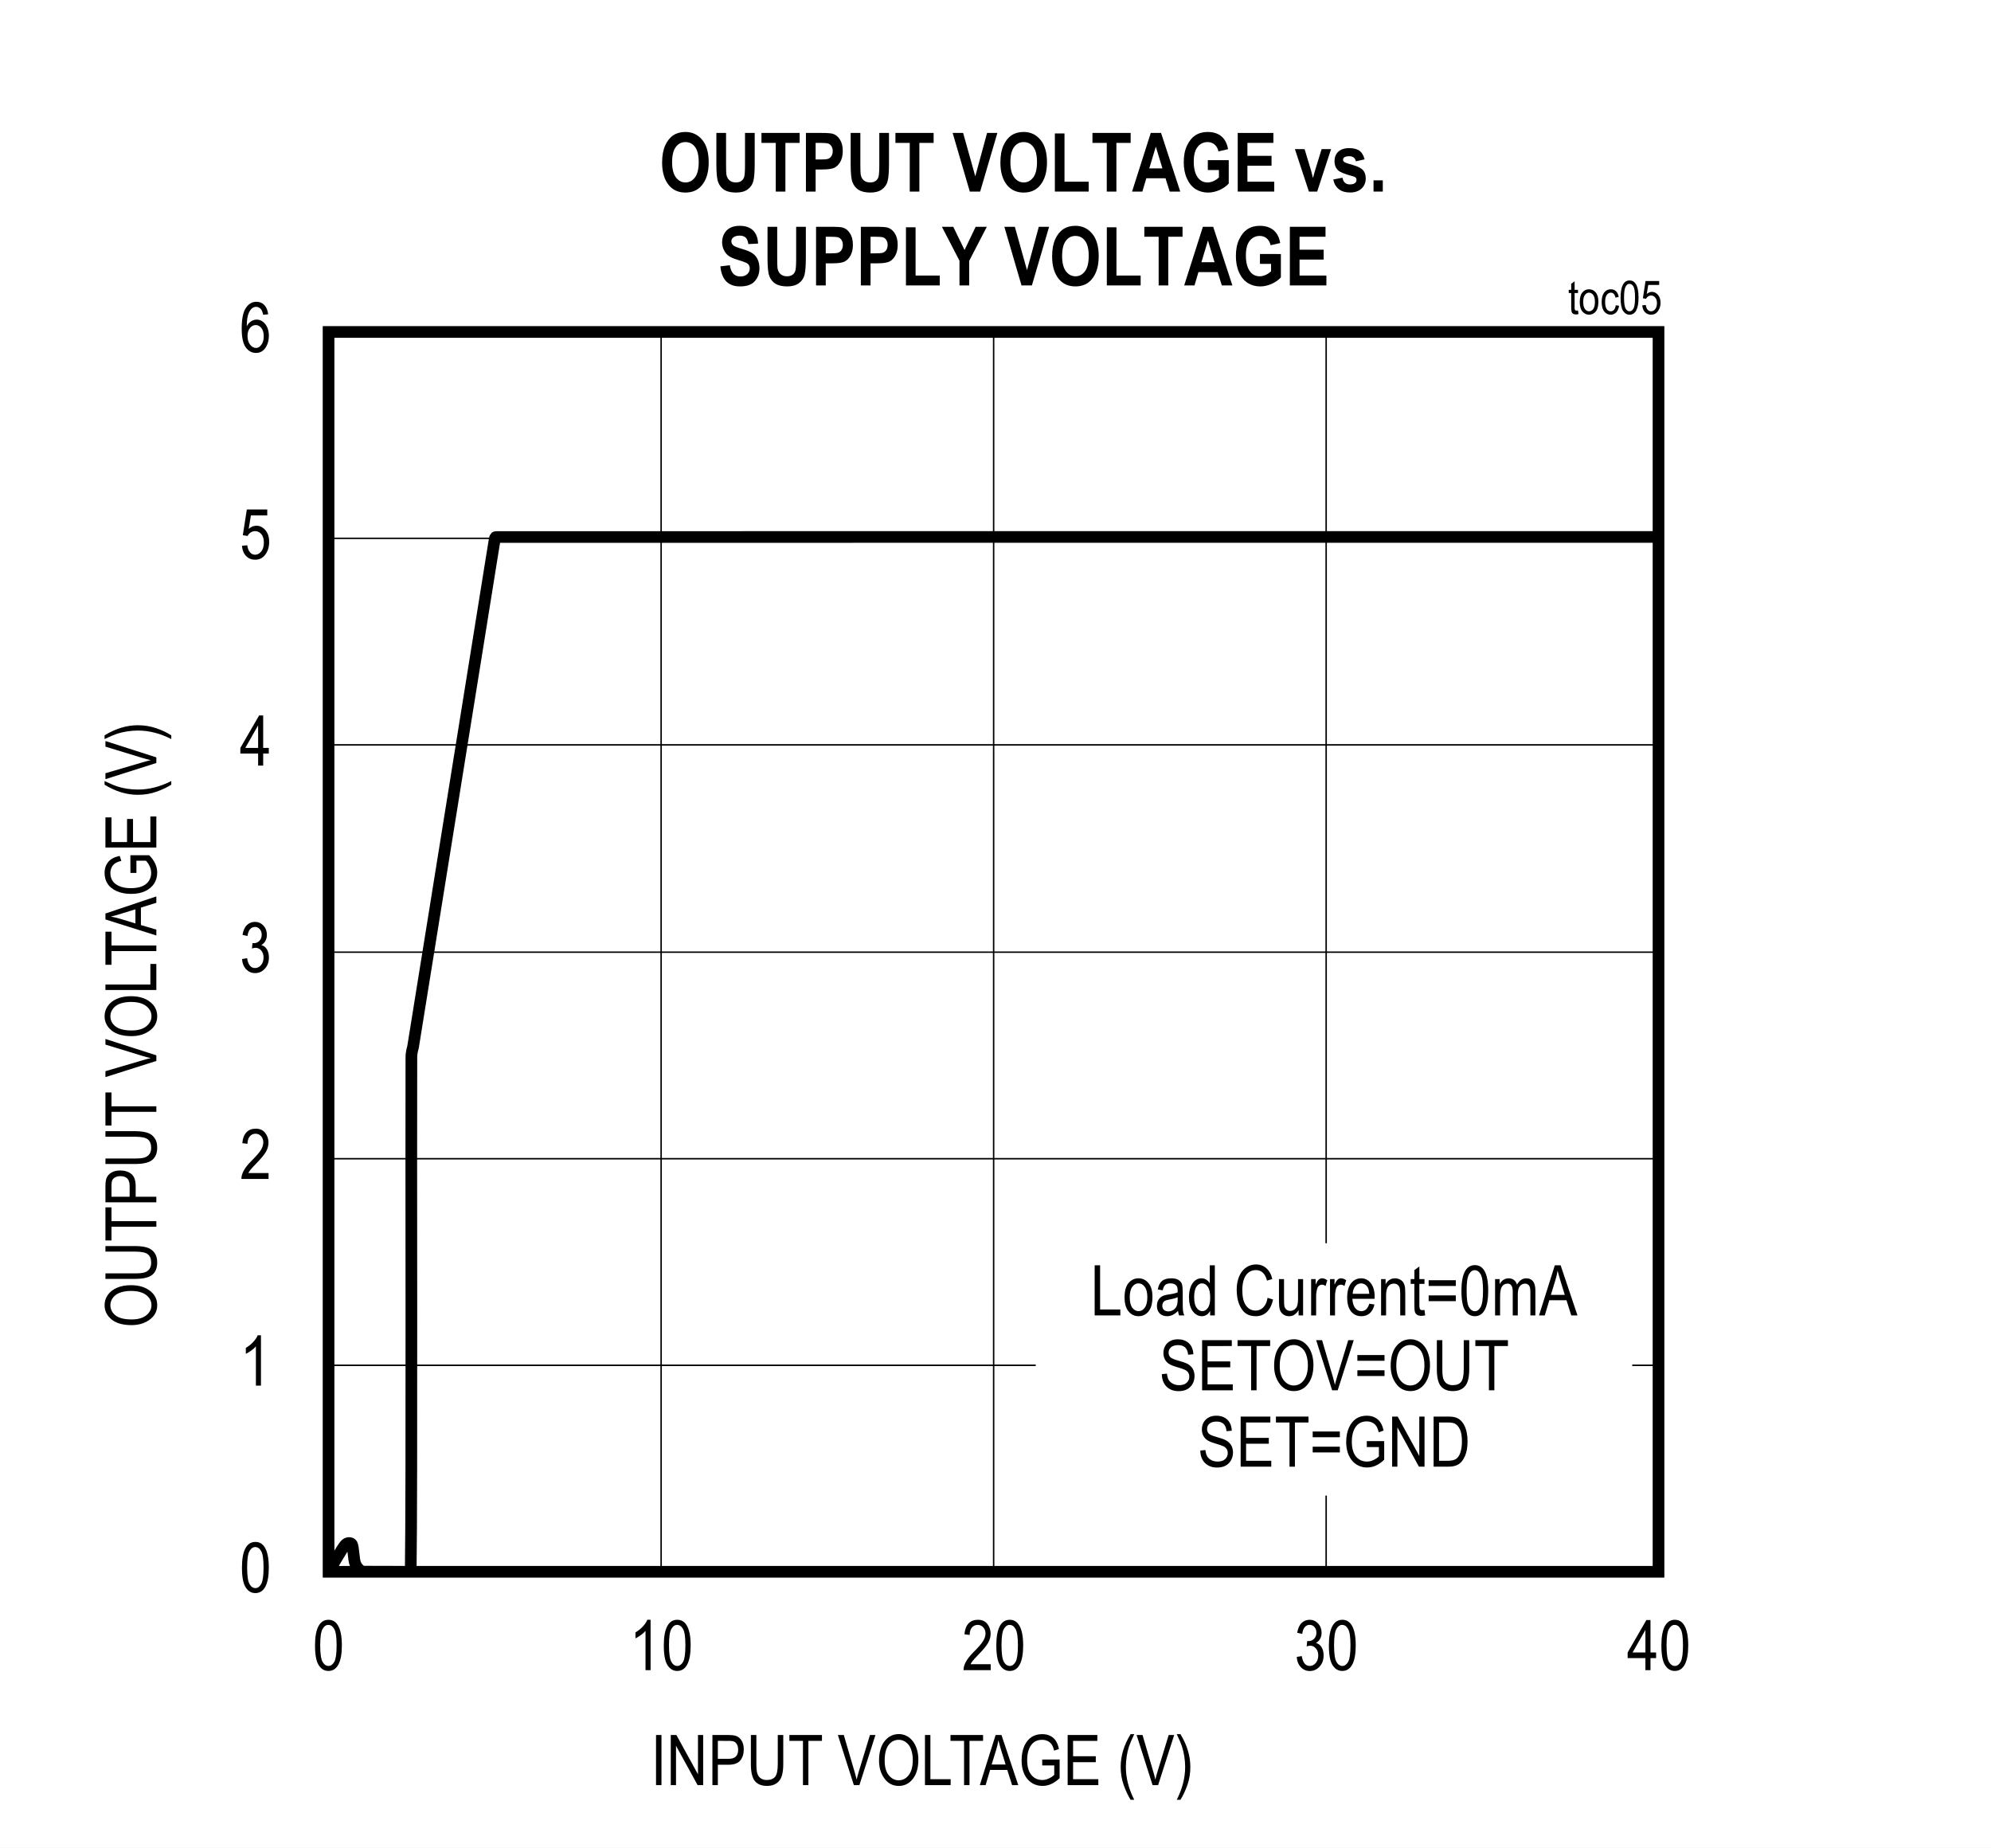 <?xml version="1.0" encoding="UTF-8"?>
<svg height="467.852pt" id="svg653" inkscape:version="0.92.3 (2405546, 2018-03-11)" sodipodi:docname="chart5.svg" version="1.2" viewBox="0 0 504.16 467.852" width="504.16pt" xmlns="http://www.w3.org/2000/svg" xmlns:cc="http://creativecommons.org/ns#" xmlns:dc="http://purl.org/dc/elements/1.1/" xmlns:inkscape="http://www.inkscape.org/namespaces/inkscape" xmlns:rdf="http://www.w3.org/1999/02/22-rdf-syntax-ns#" xmlns:sodipodi="http://sodipodi.sourceforge.net/DTD/sodipodi-0.dtd" xmlns:svg="http://www.w3.org/2000/svg" xmlns:xlink="http://www.w3.org/1999/xlink">
  <rect x="0" y="0" width="504.16" height="467.852" fill="#808080" stroke="none"/>
  <sodipodi:namedview bordercolor="#666666" borderopacity="1" gridtolerance="10" guidetolerance="10" id="namedview655" inkscape:current-layer="svg653" inkscape:cx="336.11979" inkscape:cy="312" inkscape:pageopacity="0" inkscape:pageshadow="2" inkscape:window-height="480" inkscape:window-maximized="0" inkscape:window-width="640" inkscape:window-x="0" inkscape:window-y="0" inkscape:zoom="0.26893939" objecttolerance="10" pagecolor="#ffffff" showgrid="false"/>
  <defs id="defs256">
    <g id="g248">
      <symbol id="glyph0-0" overflow="visible" style="overflow:visible">
        <path d="M 3.75,-11.078 H 0.375 V 0 H 3.75 Z M 3.344,-10.719 V -0.453 H 0.781 V -10.719 Z m 0,0" id="path2" inkscape:connector-curvature="0" style="stroke:none"/>
      </symbol>
      <symbol id="glyph0-1" overflow="visible" style="overflow:visible">
        <path d="m 0.578,-6.266 c 0,2.391 0.312,4.062 0.953,5.031 0.625,0.969 1.438,1.438 2.438,1.438 2.25,0 3.406,-2.234 3.406,-6.469 0,-2.359 -0.359,-4.078 -1.047,-5.141 -0.562,-0.906 -1.344,-1.344 -2.344,-1.344 -2.25,0 -3.406,2.234 -3.406,6.484 z m 1.312,0 c 0,-2.031 0.188,-3.422 0.578,-4.125 0.391,-0.703 0.875,-1.062 1.453,-1.062 0.641,0 1.141,0.344 1.531,1.047 0.406,0.703 0.594,2.078 0.594,4.141 0,2.047 -0.188,3.422 -0.578,4.141 C 5.078,-1.422 4.578,-1.062 4,-1.062 3.391,-1.062 2.875,-1.406 2.484,-2.109 2.094,-2.812 1.891,-4.203 1.891,-6.266 Z m 0,0" id="path5" inkscape:connector-curvature="0" style="stroke:none"/>
      </symbol>
      <symbol id="glyph0-2" overflow="visible" style="overflow:visible">
        <path d="m 4.562,-12.75 c -0.219,0.562 -0.594,1.125 -1.141,1.703 -0.531,0.594 -1.156,1.078 -1.859,1.484 v 1.516 c 0.406,-0.188 0.875,-0.469 1.359,-0.828 0.5,-0.359 0.891,-0.703 1.188,-1.062 V 0 h 1.281 v -12.75 z m 0,0" id="path8" inkscape:connector-curvature="0" style="stroke:none"/>
      </symbol>
      <symbol id="glyph0-3" overflow="visible" style="overflow:visible">
        <path d="m 0.594,-3.344 c 0.078,1.078 0.438,1.953 1.047,2.594 0.625,0.656 1.375,0.969 2.266,0.969 0.953,0 1.781,-0.359 2.469,-1.109 C 7.062,-1.625 7.406,-2.578 7.406,-3.75 7.406,-4.844 7.047,-5.781 6.5,-6.297 6.219,-6.578 5.875,-6.766 5.469,-6.875 c 0.891,-0.516 1.422,-1.422 1.422,-2.578 0,-0.953 -0.297,-1.734 -0.875,-2.359 -0.594,-0.625 -1.312,-0.938 -2.156,-0.938 -0.797,0 -1.484,0.281 -2.047,0.828 -0.562,0.562 -0.922,1.391 -1.094,2.469 l 1.266,0.281 c 0.188,-1.547 0.922,-2.297 1.891,-2.297 0.484,0 0.875,0.188 1.203,0.547 0.328,0.359 0.5,0.828 0.5,1.438 0,0.641 -0.203,1.156 -0.594,1.547 -0.391,0.391 -0.891,0.625 -1.531,0.578 L 3.25,-7.375 3.109,-6.016 C 3.469,-6.125 3.766,-6.188 4.016,-6.188 c 0.562,0 1.047,0.234 1.438,0.688 0.391,0.438 0.594,1.047 0.594,1.781 0,0.781 -0.219,1.422 -0.641,1.922 C 4.984,-1.312 4.469,-1.062 3.891,-1.062 c -1.078,0 -1.75,-0.828 -2.016,-2.5 z m 0,0" id="path11" inkscape:connector-curvature="0" style="stroke:none"/>
      </symbol>
      <symbol id="glyph0-4" overflow="visible" style="overflow:visible">
        <path d="M 5.953,-3.047 H 7.375 V -4.469 H 5.953 v -8.219 h -1.031 l -4.75,8.219 v 1.422 h 4.5 V 0 h 1.281 z M 4.672,-10.188 v 5.719 h -3.25 z m 0,0" id="path14" inkscape:connector-curvature="0" style="stroke:none"/>
      </symbol>
      <symbol id="glyph0-5" overflow="visible" style="overflow:visible">
        <path d="m 7.219,-9.578 c -0.125,-1.031 -0.453,-1.812 -0.984,-2.359 C 5.703,-12.484 5.047,-12.75 4.25,-12.75 c -1.094,0 -1.984,0.516 -2.688,1.578 -0.703,1.031 -1.047,2.781 -1.047,5.234 0,2.203 0.344,3.797 1.031,4.734 0.672,0.938 1.547,1.406 2.594,1.406 1.172,0 2.172,-0.625 2.781,-2 0.312,-0.703 0.469,-1.469 0.469,-2.312 0,-1.266 -0.312,-2.25 -0.922,-3 -0.609,-0.75 -1.328,-1.125 -2.156,-1.125 -1,0 -1.938,0.578 -2.516,1.688 0,-1.562 0.188,-2.734 0.578,-3.531 C 2.828,-11 3.422,-11.469 4.172,-11.469 c 0.484,0 0.891,0.203 1.234,0.609 0.234,0.281 0.406,0.75 0.531,1.391 z m -5.234,5.469 c 0,-0.844 0.219,-1.516 0.625,-2 0.406,-0.5 0.891,-0.75 1.453,-0.75 0.562,0 1.047,0.25 1.438,0.75 0.391,0.484 0.594,1.188 0.594,2.094 0,0.922 -0.203,1.641 -0.609,2.156 -0.391,0.531 -0.828,0.797 -1.344,0.797 -0.562,0 -1.062,-0.281 -1.5,-0.828 -0.438,-0.562 -0.656,-1.297 -0.656,-2.219 z m 0,0" id="path17" inkscape:connector-curvature="0" style="stroke:none"/>
      </symbol>
      <symbol id="glyph0-6" overflow="visible" style="overflow:visible">
        <path d="M 2.203,-1.5 C 2.344,-1.781 2.531,-2.062 2.75,-2.344 2.969,-2.625 3.469,-3.156 4.219,-3.938 c 1.203,-1.234 2.016,-2.234 2.438,-2.969 0.422,-0.734 0.641,-1.516 0.641,-2.328 0,-0.906 -0.281,-1.719 -0.812,-2.438 C 5.938,-12.391 5.141,-12.75 4.062,-12.75 c -1.938,0 -3.203,1.234 -3.391,3.672 l 1.312,0.172 c 0,-0.828 0.203,-1.453 0.578,-1.891 0.375,-0.438 0.859,-0.656 1.469,-0.656 0.547,0 1.016,0.203 1.391,0.609 C 5.797,-10.438 6,-9.922 6,-9.266 6,-8.703 5.812,-8.094 5.438,-7.453 5.062,-6.797 4.281,-5.875 3.094,-4.688 2.062,-3.672 1.375,-2.781 0.984,-2.031 0.594,-1.281 0.422,-0.609 0.438,0 h 6.875 v -1.5 z m 0,0" id="path20" inkscape:connector-curvature="0" style="stroke:none"/>
      </symbol>
      <symbol id="glyph0-7" overflow="visible" style="overflow:visible">
        <path d="m 2.766,-12.688 h -1.375 V 0 h 1.375 z m 0,0" id="path23" inkscape:connector-curvature="0" style="stroke:none"/>
      </symbol>
      <symbol id="glyph0-8" overflow="visible" style="overflow:visible">
        <path d="M 2.406,-9.969 7.875,0 h 1.406 v -12.688 h -1.312 v 9.953 L 2.5,-12.688 H 1.078 V 0 H 2.406 Z m 0,0" id="path26" inkscape:connector-curvature="0" style="stroke:none"/>
      </symbol>
      <symbol id="glyph0-9" overflow="visible" style="overflow:visible">
        <path d="m 2.5,-5.156 h 2.672 c 1.422,0 2.438,-0.375 3.016,-1.094 0.578,-0.719 0.875,-1.641 0.875,-2.797 0,-0.859 -0.172,-1.594 -0.531,-2.188 -0.359,-0.594 -0.844,-1 -1.438,-1.219 -0.438,-0.156 -1.125,-0.234 -2.047,-0.234 H 1.125 V 0 H 2.5 Z m 2.672,-6.047 c 0.719,0 1.203,0.078 1.484,0.203 0.266,0.125 0.5,0.391 0.703,0.734 0.188,0.359 0.281,0.797 0.281,1.297 0,1.547 -0.75,2.312 -2.438,2.312 H 2.5 v -4.547 z m 0,0" id="path29" inkscape:connector-curvature="0" style="stroke:none"/>
      </symbol>
      <symbol id="glyph0-10" overflow="visible" style="overflow:visible">
        <path d="m 7.922,-5.375 c 0,1.609 -0.219,2.688 -0.672,3.25 -0.438,0.547 -1.141,0.828 -2.125,0.828 -1.172,0 -2,-0.547 -2.359,-1.578 C 2.578,-3.391 2.5,-4.219 2.5,-5.375 v -7.312 H 1.109 v 7.328 c 0,2.078 0.344,3.531 1.031,4.344 0.688,0.828 1.719,1.219 3.094,1.219 1.938,0 3.234,-0.969 3.703,-2.531 0.25,-0.797 0.375,-1.797 0.375,-3.031 V -12.688 H 7.922 Z m 0,0" id="path32" inkscape:connector-curvature="0" style="stroke:none"/>
      </symbol>
      <symbol id="glyph0-11" overflow="visible" style="overflow:visible">
        <path d="m 5.172,-11.203 h 3.438 V -12.688 h -8.25 v 1.484 h 3.438 V 0 h 1.375 z m 0,0" id="path35" inkscape:connector-curvature="0" style="stroke:none"/>
      </symbol>
      <symbol id="glyph0-12" overflow="visible" style="overflow:visible">
        <path d="" id="path38" inkscape:connector-curvature="0" style="stroke:none"/>
      </symbol>
      <symbol id="glyph0-13" overflow="visible" style="overflow:visible">
        <path d="M 9.578,-12.688 H 8.188 L 5.375,-3.469 c -0.219,0.688 -0.391,1.375 -0.562,2.078 C 4.656,-2.062 4.484,-2.75 4.266,-3.469 L 1.562,-12.688 h -1.5 L 4.109,0 h 1.406 z m 0,0" id="path41" inkscape:connector-curvature="0" style="stroke:none"/>
      </symbol>
      <symbol id="glyph0-14" overflow="visible" style="overflow:visible">
        <path d="m 0.734,-6.188 c 0,1.719 0.422,3.188 1.281,4.391 0.922,1.344 2.172,2 3.703,2 1.516,0 2.75,-0.641 3.688,-1.938 0.859,-1.188 1.266,-2.719 1.281,-4.609 0.031,-4.094 -2.234,-6.609 -4.969,-6.578 -1.422,0.016 -2.594,0.578 -3.547,1.75 -0.953,1.156 -1.438,2.828 -1.438,4.984 z m 1.422,0.031 c 0,-1.812 0.344,-3.156 1,-4.016 0.688,-0.875 1.531,-1.297 2.578,-1.297 0.641,0 1.234,0.188 1.781,0.594 0.547,0.391 0.969,0.922 1.234,1.578 0.344,0.859 0.531,1.828 0.531,2.922 0,1.688 -0.359,2.969 -1.031,3.844 -0.688,0.875 -1.531,1.312 -2.547,1.312 C 4.719,-1.219 3.875,-1.656 3.188,-2.516 2.5,-3.375 2.156,-4.594 2.156,-6.156 Z m 0,0" id="path44" inkscape:connector-curvature="0" style="stroke:none"/>
      </symbol>
      <symbol id="glyph0-15" overflow="visible" style="overflow:visible">
        <path d="m 7.547,-1.5 h -5.125 v -11.188 h -1.375 V 0 h 6.5 z m 0,0" id="path47" inkscape:connector-curvature="0" style="stroke:none"/>
      </symbol>
      <symbol id="glyph0-16" overflow="visible" style="overflow:visible">
        <path d="M 2.594,-3.844 H 6.938 L 8.156,0 h 1.562 l -4.25,-12.688 H 3.984 l -4,12.688 h 1.469 z M 4.125,-8.938 c 0.25,-0.797 0.438,-1.609 0.562,-2.422 0.156,0.672 0.406,1.547 0.734,2.625 l 1.094,3.516 h -3.531 z m 0,0" id="path50" inkscape:connector-curvature="0" style="stroke:none"/>
      </symbol>
      <symbol id="glyph0-17" overflow="visible" style="overflow:visible">
        <path d="M 9.078,-2.609 C 8.75,-2.266 8.297,-1.953 7.719,-1.688 7.156,-1.422 6.609,-1.297 6.062,-1.297 4.922,-1.297 4,-1.719 3.297,-2.562 2.578,-3.406 2.219,-4.688 2.219,-6.375 c 0,-2.234 0.734,-3.812 1.812,-4.547 0.547,-0.375 1.203,-0.547 1.969,-0.547 1.031,0 1.891,0.422 2.406,1.141 0.25,0.359 0.469,0.875 0.625,1.594 l 1.234,-0.406 c -0.375,-1.812 -1.094,-2.781 -2.234,-3.344 -0.578,-0.281 -1.25,-0.422 -2,-0.422 -2.078,0 -3.594,0.953 -4.531,3 -0.453,1.031 -0.688,2.234 -0.688,3.625 -0.031,4.094 2.281,6.5 5.297,6.484 1.531,0 2.969,-0.656 4.328,-1.969 v -4.719 L 6.031,-6.469 v 1.484 h 3.047 z m 0,0" id="path53" inkscape:connector-curvature="0" style="stroke:none"/>
      </symbol>
      <symbol id="glyph0-18" overflow="visible" style="overflow:visible">
        <path d="M 8.922,-1.5 H 2.531 v -4.312 h 5.75 v -1.5 h -5.75 v -3.891 H 8.672 V -12.688 H 1.156 V 0 h 7.766 z m 0,0" id="path56" inkscape:connector-curvature="0" style="stroke:none"/>
      </symbol>
      <symbol id="glyph0-19" overflow="visible" style="overflow:visible">
        <path d="M 4.312,3.719 C 2.891,0.938 2.188,-1.812 2.188,-4.594 c 0,-1.812 0.297,-3.672 0.781,-5.156 0.25,-0.75 0.688,-1.797 1.344,-3.156 H 3.391 C 1.719,-10.188 0.875,-7.406 0.875,-4.609 c 0,1.656 0.266,3.219 0.781,4.656 C 2.188,1.5 2.766,2.734 3.391,3.719 Z m 0,0" id="path59" inkscape:connector-curvature="0" style="stroke:none"/>
      </symbol>
      <symbol id="glyph0-20" overflow="visible" style="overflow:visible">
        <path d="m 1.453,3.719 c 0.672,-1.047 1.25,-2.297 1.766,-3.734 0.5,-1.453 0.75,-2.984 0.75,-4.594 0,-2.797 -0.844,-5.578 -2.516,-8.297 H 0.531 C 1.172,-11.547 1.625,-10.5 1.859,-9.75 c 0.25,0.75 0.438,1.562 0.578,2.453 0.141,0.891 0.219,1.797 0.219,2.703 0,2.781 -0.719,5.531 -2.125,8.312 z m 0,0" id="path62" inkscape:connector-curvature="0" style="stroke:none"/>
      </symbol>
      <symbol id="glyph0-21" overflow="visible" style="overflow:visible">
        <path d="m 0.656,-4.078 c 0.031,1.328 0.422,2.375 1.188,3.141 0.766,0.766 1.797,1.156 3.078,1.156 1.656,0 2.828,-0.641 3.516,-1.828 0.328,-0.594 0.5,-1.25 0.5,-1.984 0,-1.469 -0.641,-2.516 -1.922,-3.172 C 6.609,-6.969 5.891,-7.219 4.859,-7.5 3.812,-7.781 3.141,-8.078 2.828,-8.359 2.531,-8.641 2.375,-9.047 2.375,-9.547 c 0,-1.109 0.844,-1.891 2.406,-1.891 1.531,0 2.391,0.781 2.531,2.438 l 1.328,-0.125 c -0.078,-2.328 -1.562,-3.781 -3.906,-3.781 -1.125,0 -2.016,0.328 -2.688,0.969 -0.656,0.656 -0.984,1.5 -0.984,2.531 0,1.141 0.484,2.062 1.312,2.656 0.406,0.297 1.109,0.578 2.094,0.875 1.094,0.312 1.812,0.562 2.141,0.75 0.344,0.188 0.594,0.406 0.75,0.688 0.172,0.281 0.25,0.609 0.25,0.984 0,0.641 -0.219,1.156 -0.688,1.562 -0.438,0.406 -1.078,0.594 -1.906,0.594 -1.141,0 -2.094,-0.516 -2.594,-1.281 C 2.188,-2.969 2.031,-3.516 1.953,-4.219 Z m 0,0" id="path65" inkscape:connector-curvature="0" style="stroke:none"/>
      </symbol>
      <symbol id="glyph0-22" overflow="visible" style="overflow:visible">
        <path d="m 0.797,-8.922 v 1.453 h 6.875 v -1.453 z m 0,3.859 v 1.453 h 6.875 V -5.062 Z m 0,0" id="path68" inkscape:connector-curvature="0" style="stroke:none"/>
      </symbol>
      <symbol id="glyph1-0" overflow="visible" style="overflow:visible">
        <path d="M 3.75,-11.078 H 0.375 V 0 H 3.75 Z m -0.406,0.375 v 10.25 h -2.562 v -10.25 z m 0,0" id="path71" inkscape:connector-curvature="0" style="stroke:none"/>
      </symbol>
      <symbol id="glyph1-1" overflow="visible" style="overflow:visible">
        <path d="M 2.203,-1.5 C 2.344,-1.781 2.531,-2.062 2.75,-2.344 2.969,-2.625 3.453,-3.156 4.219,-3.938 c 1.203,-1.234 2.016,-2.219 2.438,-2.953 0.422,-0.75 0.641,-1.531 0.641,-2.328 0,-0.906 -0.281,-1.719 -0.828,-2.438 C 5.922,-12.375 5.125,-12.734 4.062,-12.734 2.125,-12.734 0.859,-11.5 0.672,-9.062 l 1.312,0.156 c 0,-0.812 0.203,-1.438 0.578,-1.875 0.375,-0.453 0.859,-0.672 1.453,-0.672 0.562,0 1.031,0.219 1.406,0.625 0.375,0.406 0.562,0.922 0.562,1.578 0,0.562 -0.172,1.156 -0.547,1.812 -0.375,0.641 -1.156,1.562 -2.344,2.75 C 2.062,-3.672 1.359,-2.781 0.984,-2.031 0.594,-1.281 0.422,-0.609 0.438,0 h 6.875 v -1.5 z m 0,0" id="path74" inkscape:connector-curvature="0" style="stroke:none"/>
      </symbol>
      <symbol id="glyph1-2" overflow="visible" style="overflow:visible">
        <path d="m 0.578,-3.328 c 0.094,1.109 0.438,1.984 1.062,2.609 0.609,0.625 1.375,0.922 2.281,0.922 C 5,0.203 5.859,-0.219 6.5,-1.109 7.156,-2 7.469,-3.062 7.469,-4.297 c 0,-1.25 -0.328,-2.266 -0.969,-3 C 5.859,-8.031 5.109,-8.406 4.234,-8.406 c -0.688,0 -1.344,0.266 -1.953,0.797 l 0.562,-3.406 h 4.141 v -1.5 H 1.812 L 0.797,-6 2,-5.812 c 0.391,-0.766 1.125,-1.219 1.891,-1.219 0.641,0 1.172,0.25 1.594,0.75 0.422,0.5 0.641,1.188 0.641,2.109 0,0.953 -0.219,1.719 -0.656,2.281 C 5.031,-1.344 4.5,-1.062 3.906,-1.062 2.938,-1.062 2.125,-1.844 1.922,-3.453 Z m 0,0" id="path77" inkscape:connector-curvature="0" style="stroke:none"/>
      </symbol>
      <symbol id="glyph1-3" overflow="visible" style="overflow:visible">
        <path d="m 7.531,-1.5 h -5.125 v -11.188 h -1.375 V 0 h 6.5 z m 0,0" id="path80" inkscape:connector-curvature="0" style="stroke:none"/>
      </symbol>
      <symbol id="glyph1-4" overflow="visible" style="overflow:visible">
        <path d="m 0.453,-4.594 c 0,1.578 0.328,2.781 1.016,3.594 0.656,0.797 1.5,1.203 2.516,1.203 1.031,0 1.875,-0.406 2.531,-1.203 0.672,-0.812 1,-2.031 1,-3.688 0,-1.531 -0.328,-2.688 -1.016,-3.5 -0.672,-0.797 -1.516,-1.203 -2.516,-1.203 -1.016,0 -1.859,0.406 -2.531,1.203 -0.672,0.812 -1,2.016 -1,3.594 z m 1.312,0 c 0,-1.172 0.219,-2.062 0.641,-2.641 0.422,-0.578 0.938,-0.875 1.547,-0.875 0.641,0 1.172,0.297 1.609,0.875 C 6,-6.656 6.219,-5.781 6.219,-4.594 c 0,1.172 -0.219,2.062 -0.656,2.641 -0.422,0.594 -0.938,0.875 -1.547,0.875 -0.625,0 -1.172,-0.281 -1.609,-0.859 C 1.984,-2.516 1.766,-3.406 1.766,-4.594 Z m 0,0" id="path83" inkscape:connector-curvature="0" style="stroke:none"/>
      </symbol>
      <symbol id="glyph1-5" overflow="visible" style="overflow:visible">
        <path d="M 5.844,-1.141 C 5.891,-0.688 5.984,-0.312 6.109,0 H 7.438 C 7.281,-0.359 7.156,-0.734 7.109,-1.094 7.047,-1.484 7.031,-2.391 7.031,-3.844 v -2.078 c 0,-0.844 -0.062,-1.484 -0.172,-1.922 C 6.734,-8.281 6.453,-8.656 6,-8.953 5.547,-9.25 4.938,-9.391 4.141,-9.391 c -2.031,0 -3.062,0.844 -3.422,2.828 l 1.25,0.203 C 2.109,-7.031 2.328,-7.5 2.625,-7.734 c 0.297,-0.25 0.734,-0.375 1.328,-0.375 0.656,0 1.141,0.188 1.469,0.562 0.219,0.25 0.344,0.688 0.328,1.312 v 0.406 C 5.266,-5.625 4.5,-5.438 3.453,-5.297 2.688,-5.188 2.109,-5.016 1.734,-4.781 1.344,-4.547 1.047,-4.234 0.828,-3.828 0.609,-3.422 0.5,-2.938 0.5,-2.406 c 0,0.797 0.234,1.422 0.703,1.906 0.469,0.469 1.094,0.703 1.875,0.703 1,0 1.906,-0.453 2.766,-1.344 z M 5.75,-4.047 C 5.75,-3.281 5.656,-2.703 5.469,-2.312 5.281,-1.922 5,-1.594 4.625,-1.359 c -0.375,0.219 -0.781,0.344 -1.234,0.344 -0.953,0 -1.531,-0.562 -1.531,-1.438 0,-0.562 0.25,-1.016 0.672,-1.25 0.219,-0.125 0.594,-0.219 1.125,-0.312 C 4.578,-4.188 5.281,-4.375 5.75,-4.609 Z m 0,0" id="path86" inkscape:connector-curvature="0" style="stroke:none"/>
      </symbol>
      <symbol id="glyph1-6" overflow="visible" style="overflow:visible">
        <path d="M 7.016,-12.688 H 5.734 V -8.125 C 5.266,-8.922 4.5,-9.391 3.672,-9.391 1.922,-9.422 0.469,-7.75 0.469,-4.594 c 0.016,1.516 0.328,2.703 0.969,3.547 0.656,0.844 1.422,1.25 2.312,1.25 0.844,0 1.609,-0.469 2.078,-1.359 V 0 h 1.188 z M 1.781,-4.578 c 0,-1.234 0.188,-2.125 0.578,-2.688 0.391,-0.562 0.844,-0.844 1.391,-0.844 0.609,0 1.109,0.281 1.5,0.891 0.406,0.578 0.594,1.516 0.594,2.812 0,1.109 -0.188,1.953 -0.594,2.5 -0.391,0.562 -0.859,0.828 -1.406,0.828 -0.547,0 -1.031,-0.281 -1.453,-0.859 C 1.984,-2.516 1.781,-3.406 1.781,-4.578 Z m 0,0" id="path89" inkscape:connector-curvature="0" style="stroke:none"/>
      </symbol>
      <symbol id="glyph1-7" overflow="visible" style="overflow:visible">
        <path d="" id="path92" inkscape:connector-curvature="0" style="stroke:none"/>
      </symbol>
      <symbol id="glyph1-8" overflow="visible" style="overflow:visible">
        <path d="m 8.5,-4.453 c -0.172,1.094 -0.547,1.906 -1.094,2.438 -0.547,0.531 -1.188,0.797 -1.938,0.797 -1.016,0 -1.828,-0.438 -2.438,-1.297 -0.625,-0.875 -0.922,-2.172 -0.922,-3.906 0.016,-3.469 1.438,-5.047 3.469,-5.047 1.391,0 2.328,0.891 2.781,2.656 l 1.344,-0.391 c -0.281,-1.219 -0.797,-2.125 -1.516,-2.75 -0.719,-0.641 -1.578,-0.938 -2.578,-0.953 -2.734,0 -4.938,2.297 -4.922,6.484 0.016,1.406 0.219,2.625 0.656,3.672 0.438,1.031 1,1.797 1.672,2.266 0.688,0.469 1.516,0.688 2.484,0.688 2.188,0 3.781,-1.375 4.391,-4.219 z m 0,0" id="path95" inkscape:connector-curvature="0" style="stroke:none"/>
      </symbol>
      <symbol id="glyph1-9" overflow="visible" style="overflow:visible">
        <path d="m 7.016,-9.188 h -1.281 v 4.922 c 0,1.156 -0.156,1.953 -0.5,2.375 -0.391,0.5 -0.891,0.75 -1.5,0.75 -0.656,0 -1.219,-0.422 -1.422,-1.047 -0.094,-0.328 -0.125,-0.969 -0.125,-1.906 V -9.188 H 0.906 V -3.5 c 0,0.859 0.078,1.516 0.203,2.016 0.156,0.484 0.438,0.891 0.859,1.219 0.422,0.312 0.922,0.469 1.516,0.469 1,0 1.797,-0.516 2.391,-1.547 V 0 h 1.141 z m 0,0" id="path98" inkscape:connector-curvature="0" style="stroke:none"/>
      </symbol>
      <symbol id="glyph1-10" overflow="visible" style="overflow:visible">
        <path d="m 2.203,-4.812 c 0,-0.656 0.078,-1.297 0.25,-1.891 C 2.625,-7.391 3.125,-7.781 3.672,-7.781 c 0.297,0 0.609,0.109 0.922,0.328 l 0.438,-1.438 c -0.453,-0.344 -0.891,-0.5 -1.312,-0.5 -0.297,0 -0.578,0.094 -0.828,0.312 -0.25,0.203 -0.516,0.641 -0.812,1.281 V -9.188 H 0.938 V 0 h 1.266 z m 0,0" id="path101" inkscape:connector-curvature="0" style="stroke:none"/>
      </symbol>
      <symbol id="glyph1-11" overflow="visible" style="overflow:visible">
        <path d="m 6.094,-2.953 c -0.375,1.25 -1.047,1.875 -2,1.875 -0.609,0 -1.141,-0.25 -1.562,-0.781 -0.422,-0.531 -0.656,-1.312 -0.719,-2.344 h 5.625 l 0.016,-0.406 C 7.484,-6.156 7.125,-7.344 6.469,-8.172 c -0.641,-0.812 -1.453,-1.219 -2.438,-1.219 -1.016,0 -1.875,0.406 -2.531,1.25 -0.672,0.828 -1,2.047 -1,3.625 0,1.531 0.328,2.703 0.984,3.516 0.656,0.797 1.531,1.203 2.594,1.203 1.703,0 2.891,-1 3.328,-2.969 z M 1.891,-5.469 C 1.938,-6.281 2.156,-6.922 2.562,-7.391 2.969,-7.875 3.453,-8.109 4.016,-8.109 c 0.641,0 1.172,0.281 1.578,0.844 0.281,0.391 0.438,1 0.5,1.797 z m 0,0" id="path104" inkscape:connector-curvature="0" style="stroke:none"/>
      </symbol>
      <symbol id="glyph1-12" overflow="visible" style="overflow:visible">
        <path d="m 2.203,-5.016 c 0,-1.109 0.188,-1.891 0.547,-2.344 0.359,-0.469 0.844,-0.688 1.469,-0.688 0.641,0 1.156,0.359 1.391,0.984 C 5.719,-6.75 5.781,-6.266 5.781,-5.594 V 0 H 7.062 V -5.656 C 7.062,-6.5 7.016,-7.125 6.906,-7.531 6.797,-7.938 6.641,-8.266 6.422,-8.531 6,-9.047 5.281,-9.391 4.484,-9.391 c -1.047,0 -1.844,0.5 -2.406,1.516 V -9.188 H 0.938 V 0 h 1.266 z m 0,0" id="path107" inkscape:connector-curvature="0" style="stroke:none"/>
      </symbol>
      <symbol id="glyph1-13" overflow="visible" style="overflow:visible">
        <path d="m 3.781,-1.391 c -0.234,0.047 -0.422,0.062 -0.562,0.062 -0.297,0 -0.5,-0.109 -0.609,-0.312 -0.078,-0.156 -0.125,-0.469 -0.125,-0.969 v -5.375 H 3.781 V -9.188 H 2.484 v -3.203 L 1.219,-11.469 v 2.281 h -0.938 v 1.203 h 0.938 V -2.688 c 0,0.906 0.047,1.516 0.141,1.828 0.109,0.297 0.297,0.547 0.562,0.719 0.281,0.172 0.641,0.25 1.078,0.25 0.281,0 0.594,-0.047 0.953,-0.125 z m 0,0" id="path110" inkscape:connector-curvature="0" style="stroke:none"/>
      </symbol>
      <symbol id="glyph1-14" overflow="visible" style="overflow:visible">
        <path d="m 0.797,-8.906 v 1.453 h 6.875 V -8.906 Z m 0,3.844 v 1.453 h 6.875 V -5.062 Z m 0,0" id="path113" inkscape:connector-curvature="0" style="stroke:none"/>
      </symbol>
      <symbol id="glyph1-15" overflow="visible" style="overflow:visible">
        <path d="m 0.578,-6.25 c 0,2.375 0.312,4.047 0.938,5.016 0.641,0.969 1.453,1.438 2.453,1.438 2.25,0 3.391,-2.234 3.391,-6.453 0,-2.359 -0.344,-4.078 -1.031,-5.156 -0.578,-0.891 -1.359,-1.328 -2.344,-1.328 -2.25,0 -3.406,2.219 -3.406,6.484 z m 1.312,0 c 0,-2.047 0.188,-3.422 0.578,-4.125 0.391,-0.719 0.875,-1.078 1.453,-1.078 0.625,0 1.141,0.359 1.531,1.047 0.391,0.703 0.594,2.078 0.594,4.156 0,2.031 -0.203,3.406 -0.594,4.125 C 5.062,-1.422 4.578,-1.062 4,-1.062 3.391,-1.062 2.875,-1.406 2.469,-2.109 2.078,-2.812 1.891,-4.203 1.891,-6.25 Z m 0,0" id="path116" inkscape:connector-curvature="0" style="stroke:none"/>
      </symbol>
      <symbol id="glyph1-16" overflow="visible" style="overflow:visible">
        <path d="m 2.219,-4.766 c 0,-1.25 0.172,-2.109 0.5,-2.578 0.344,-0.469 0.812,-0.703 1.391,-0.703 0.828,0 1.312,0.547 1.312,2.078 V 0 h 1.281 v -5.344 c 0,-0.922 0.172,-1.609 0.516,-2.047 0.344,-0.438 0.797,-0.656 1.344,-0.656 0.531,0 0.984,0.312 1.172,0.859 0.109,0.281 0.156,0.734 0.156,1.406 V 0 h 1.266 v -6.312 c 0,-2.156 -0.875,-3.078 -2.328,-3.078 -0.938,0 -1.719,0.531 -2.328,1.609 -0.312,-1.047 -1.062,-1.609 -2.125,-1.609 -0.938,0 -1.766,0.531 -2.281,1.484 V -9.188 H 0.953 V 0 H 2.219 Z m 0,0" id="path119" inkscape:connector-curvature="0" style="stroke:none"/>
      </symbol>
      <symbol id="glyph1-17" overflow="visible" style="overflow:visible">
        <path d="M 2.594,-3.844 H 6.938 L 8.141,0 H 9.719 L 5.453,-12.688 h -1.469 l -4,12.688 H 1.438 Z M 4.125,-8.922 c 0.25,-0.812 0.438,-1.609 0.562,-2.422 0.156,0.672 0.406,1.547 0.734,2.625 L 6.5,-5.203 H 2.984 Z m 0,0" id="path122" inkscape:connector-curvature="0" style="stroke:none"/>
      </symbol>
      <symbol id="glyph1-18" overflow="visible" style="overflow:visible">
        <path d="m 0.656,-4.078 c 0.031,1.328 0.422,2.375 1.188,3.141 0.766,0.766 1.797,1.156 3.078,1.156 1.656,0 2.828,-0.641 3.5,-1.812 0.344,-0.609 0.516,-1.266 0.516,-2 C 8.938,-5.047 8.281,-6.109 7.016,-6.75 6.594,-6.969 5.891,-7.203 4.859,-7.5 3.812,-7.781 3.125,-8.062 2.828,-8.344 2.531,-8.641 2.375,-9.031 2.375,-9.547 c 0,-1.109 0.844,-1.875 2.406,-1.875 1.531,0 2.375,0.781 2.516,2.438 L 8.625,-9.109 C 8.562,-11.438 7.062,-12.906 4.734,-12.906 c -1.125,0 -2.016,0.328 -2.688,0.984 -0.656,0.656 -0.984,1.484 -0.984,2.516 0,1.141 0.484,2.062 1.312,2.656 0.406,0.297 1.109,0.594 2.094,0.875 1.094,0.328 1.812,0.578 2.141,0.75 0.344,0.188 0.578,0.406 0.75,0.688 0.156,0.281 0.25,0.609 0.25,0.984 0,0.641 -0.234,1.156 -0.688,1.562 -0.453,0.406 -1.078,0.594 -1.906,0.594 -1.141,0 -2.094,-0.516 -2.594,-1.281 C 2.188,-2.969 2.031,-3.516 1.953,-4.219 Z m 0,0" id="path125" inkscape:connector-curvature="0" style="stroke:none"/>
      </symbol>
      <symbol id="glyph1-19" overflow="visible" style="overflow:visible">
        <path d="m 8.906,-1.5 h -6.375 v -4.312 h 5.75 v -1.484 h -5.75 V -11.188 h 6.141 v -1.5 H 1.156 V 0 h 7.75 z m 0,0" id="path128" inkscape:connector-curvature="0" style="stroke:none"/>
      </symbol>
      <symbol id="glyph1-20" overflow="visible" style="overflow:visible">
        <path d="m 5.172,-11.188 h 3.438 v -1.5 h -8.25 v 1.5 h 3.438 V 0 h 1.375 z m 0,0" id="path131" inkscape:connector-curvature="0" style="stroke:none"/>
      </symbol>
      <symbol id="glyph1-21" overflow="visible" style="overflow:visible">
        <path d="M 9.078,-2.609 C 8.734,-2.266 8.281,-1.953 7.719,-1.688 7.156,-1.422 6.594,-1.297 6.062,-1.297 4.922,-1.297 4,-1.719 3.281,-2.562 2.578,-3.406 2.219,-4.688 2.219,-6.375 c 0,-2.219 0.734,-3.812 1.812,-4.531 0.547,-0.375 1.203,-0.562 1.953,-0.562 1.047,0 1.891,0.422 2.406,1.141 0.25,0.359 0.469,0.891 0.641,1.609 l 1.234,-0.422 c -0.375,-1.797 -1.109,-2.766 -2.25,-3.328 -0.562,-0.297 -1.234,-0.438 -2,-0.438 -2.062,0 -3.578,0.953 -4.516,3.016 -0.469,1.016 -0.688,2.219 -0.703,3.609 -0.016,4.094 2.297,6.5 5.312,6.484 1.516,0 2.969,-0.656 4.312,-1.969 V -6.469 h -4.406 v 1.5 h 3.062 z m 0,0" id="path134" inkscape:connector-curvature="0" style="stroke:none"/>
      </symbol>
      <symbol id="glyph1-22" overflow="visible" style="overflow:visible">
        <path d="M 2.406,-9.969 7.859,0 H 9.281 V -12.688 H 7.953 v 9.969 L 2.484,-12.688 H 1.078 V 0 H 2.406 Z m 0,0" id="path137" inkscape:connector-curvature="0" style="stroke:none"/>
      </symbol>
      <symbol id="glyph1-23" overflow="visible" style="overflow:visible">
        <path d="m 4.844,0 c 1.062,0 1.938,-0.203 2.594,-0.625 0.656,-0.422 1.203,-1.125 1.625,-2.125 0.422,-1 0.625,-2.219 0.625,-3.656 0,-3.312 -1.172,-5.438 -2.984,-6.047 C 6.25,-12.609 5.578,-12.688 4.688,-12.688 H 1.094 V 0 Z M 4.641,-11.188 c 0.812,0 1.391,0.094 1.766,0.25 0.547,0.25 0.984,0.75 1.344,1.484 0.344,0.734 0.516,1.734 0.516,3.031 0,1.203 -0.156,2.219 -0.484,3.078 -0.25,0.656 -0.609,1.125 -1.062,1.422 C 6.25,-1.641 5.578,-1.5 4.688,-1.5 H 2.469 v -9.688 z m 0,0" id="path140" inkscape:connector-curvature="0" style="stroke:none"/>
      </symbol>
      <symbol id="glyph2-0" overflow="visible" style="overflow:visible">
        <path d="M 0,-0.391 H -11.25 V -3.812 H 0 Z m -0.469,-0.406 V -3.406 H -10.875 v 2.609 z m 0,0" id="path143" inkscape:connector-curvature="0" style="stroke:none"/>
      </symbol>
      <symbol id="glyph2-1" overflow="visible" style="overflow:visible">
        <path d="m -6.281,-0.75 c -2.195,0 -3.883,-0.477 -5.062,-1.438 -1.176,-0.965 -1.766,-2.176 -1.766,-3.625 0,-0.926 0.27,-1.773 0.797,-2.547 0.523,-0.77 1.289,-1.379 2.297,-1.828 1,-0.445 2.195,-0.672 3.578,-0.672 1.918,0 3.477,0.441 4.672,1.312 1.324,0.949 1.984,2.199 1.984,3.75 0,1.555 -0.676,2.805 -2.031,3.75 C -3.051,-1.18 -4.539,-0.75 -6.281,-0.75 Z M -6.25,-2.188 c 1.586,0 2.82,-0.348 3.703,-1.047 0.875,-0.707 1.312,-1.562 1.312,-2.562 0,-1.02 -0.441,-1.875 -1.328,-2.562 -0.883,-0.695 -2.188,-1.047 -3.906,-1.047 -1.102,0 -2.094,0.18 -2.969,0.531 -0.664,0.273 -1.195,0.691 -1.594,1.25 -0.402,0.555 -0.609,1.16 -0.609,1.812 0,1.055 0.441,1.926 1.312,2.609 0.875,0.68 2.238,1.016 4.078,1.016 z m 0,0" id="path146" inkscape:connector-curvature="0" style="stroke:none"/>
      </symbol>
      <symbol id="glyph2-2" overflow="visible" style="overflow:visible">
        <path d="m -12.891,-8.047 v -1.406 H -5.438 c 1.25,0 2.277,0.129 3.078,0.375 0.793,0.242 1.426,0.684 1.891,1.328 0.461,0.637 0.688,1.449 0.688,2.438 0,1.398 -0.414,2.445 -1.25,3.141 -0.832,0.688 -2.301,1.031 -4.406,1.031 h -7.453 V -2.531 h 7.438 c 1.168,0 2.012,-0.086 2.531,-0.266 0.523,-0.184 0.926,-0.484 1.203,-0.891 0.273,-0.414 0.406,-0.922 0.406,-1.516 0,-0.996 -0.281,-1.723 -0.844,-2.172 -0.559,-0.445 -1.66,-0.672 -3.297,-0.672 z m 0,0" id="path149" inkscape:connector-curvature="0" style="stroke:none"/>
      </symbol>
      <symbol id="glyph2-3" overflow="visible" style="overflow:visible">
        <path d="M 0,-3.844 H -11.359 V -0.375 h -1.531 V -8.75 h 1.531 v 3.5 H 0 Z m 0,0" id="path152" inkscape:connector-curvature="0" style="stroke:none"/>
      </symbol>
      <symbol id="glyph2-4" overflow="visible" style="overflow:visible">
        <path d="M 0,-1.141 H -12.891 V -5.125 c 0,-0.934 0.086,-1.629 0.25,-2.078 0.219,-0.602 0.633,-1.086 1.234,-1.453 0.605,-0.363 1.352,-0.547 2.234,-0.547 1.156,0 2.105,0.301 2.844,0.891 0.73,0.594 1.094,1.617 1.094,3.062 v 2.703 H 0 Z m -6.766,-1.406 V -5.281 c 0,-0.852 -0.191,-1.477 -0.578,-1.875 -0.383,-0.402 -0.973,-0.609 -1.766,-0.609 -0.508,0 -0.941,0.102 -1.297,0.297 -0.363,0.199 -0.613,0.441 -0.75,0.719 -0.133,0.273 -0.203,0.773 -0.203,1.5 v 2.703 z m 0,0" id="path155" inkscape:connector-curvature="0" style="stroke:none"/>
      </symbol>
      <symbol id="glyph2-5" overflow="visible" style="overflow:visible">
        <path d="" id="path158" inkscape:connector-curvature="0" style="stroke:none"/>
      </symbol>
      <symbol id="glyph2-6" overflow="visible" style="overflow:visible">
        <path d="m 0,-4.172 -12.891,4.094 v -1.5 l 9.359,-2.75 c 0.73,-0.215 1.434,-0.406 2.109,-0.562 -0.707,-0.164 -1.41,-0.352 -2.109,-0.562 L -12.891,-8.312 V -9.734 L 0,-5.594 Z m 0,0" id="path161" inkscape:connector-curvature="0" style="stroke:none"/>
      </symbol>
      <symbol id="glyph2-7" overflow="visible" style="overflow:visible">
        <path d="m 0,-1.062 h -12.891 v -1.391 h 11.375 V -7.656 H 0 Z m 0,0" id="path164" inkscape:connector-curvature="0" style="stroke:none"/>
      </symbol>
      <symbol id="glyph2-8" overflow="visible" style="overflow:visible">
        <path d="m 0,0.016 -12.891,-4.062 v -1.5 L 0,-9.875 v 1.609 l -3.906,1.219 V -2.625 L 0,-1.469 Z M -5.297,-3.031 v -3.578 l -3.562,1.094 c -1.09,0.344 -1.984,0.598 -2.672,0.75 0.824,0.137 1.645,0.332 2.453,0.578 z m 0,0" id="path167" inkscape:connector-curvature="0" style="stroke:none"/>
      </symbol>
      <symbol id="glyph2-9" overflow="visible" style="overflow:visible">
        <path d="M -5.047,-6.125 H -6.562 l -0.016,-4.469 h 4.781 c 0.668,0.688 1.176,1.402 1.516,2.141 0.332,0.73 0.5,1.48 0.5,2.25 0,1.031 -0.254,1.957 -0.766,2.766 -0.52,0.805 -1.273,1.445 -2.266,1.922 -0.988,0.469 -2.176,0.703 -3.562,0.703 -1.402,0 -2.629,-0.234 -3.672,-0.703 -1.051,-0.477 -1.82,-1.102 -2.312,-1.875 -0.496,-0.77 -0.75,-1.68 -0.75,-2.734 0,-0.77 0.148,-1.441 0.438,-2.016 0.281,-0.582 0.691,-1.062 1.219,-1.438 0.531,-0.371 1.258,-0.656 2.172,-0.844 l 0.422,1.25 c -0.727,0.18 -1.27,0.398 -1.625,0.656 -0.363,0.25 -0.645,0.59 -0.844,1.016 -0.207,0.418 -0.312,0.895 -0.312,1.422 0,0.762 0.191,1.426 0.562,1.984 0.367,0.555 0.945,0.996 1.734,1.328 0.781,0.336 1.738,0.5 2.859,0.5 1.73,0 3.027,-0.359 3.891,-1.078 0.855,-0.715 1.281,-1.656 1.281,-2.812 0,-0.551 -0.129,-1.113 -0.391,-1.688 -0.27,-0.57 -0.586,-1.031 -0.953,-1.375 h -2.391 z m 0,0" id="path170" inkscape:connector-curvature="0" style="stroke:none"/>
      </symbol>
      <symbol id="glyph2-10" overflow="visible" style="overflow:visible">
        <path d="M 0,-1.172 H -12.891 V -8.812 h 1.531 v 6.25 h 3.938 v -5.844 h 1.516 v 5.844 h 4.391 V -9.047 H 0 Z m 0,0" id="path173" inkscape:connector-curvature="0" style="stroke:none"/>
      </symbol>
      <symbol id="glyph2-11" overflow="visible" style="overflow:visible">
        <path d="m 3.781,-3.453 c -1,0.648 -2.242,1.238 -3.719,1.766 -1.477,0.531 -3.055,0.797 -4.734,0.797 -2.852,0 -5.664,-0.852 -8.438,-2.562 V -4.375 c 1.375,0.656 2.445,1.113 3.203,1.359 0.762,0.25 1.602,0.449 2.516,0.594 0.906,0.137 1.82,0.203 2.734,0.203 2.812,0 5.625,-0.719 8.438,-2.156 z m 0,0" id="path176" inkscape:connector-curvature="0" style="stroke:none"/>
      </symbol>
      <symbol id="glyph2-12" overflow="visible" style="overflow:visible">
        <path d="m 3.781,-1.469 v 0.938 c -2.812,-1.434 -5.625,-2.156 -8.438,-2.156 -0.914,0 -1.828,0.074 -2.734,0.219 -0.914,0.137 -1.754,0.332 -2.516,0.578 -0.758,0.25 -1.828,0.707 -3.203,1.359 v -0.938 c 2.773,-1.707 5.586,-2.562 8.438,-2.562 1.637,0 3.195,0.258 4.672,0.766 1.465,0.512 2.727,1.113 3.781,1.797 z m 0,0" id="path179" inkscape:connector-curvature="0" style="stroke:none"/>
      </symbol>
      <symbol id="glyph3-0" overflow="visible" style="overflow:visible">
        <path d="m 4.391,-12.953 h -3.938 V 0 h 3.938 z m -0.469,0.422 v 12 h -3 v -12 z m 0,0" id="path182" inkscape:connector-curvature="0" style="stroke:none"/>
      </symbol>
      <symbol id="glyph3-1" overflow="visible" style="overflow:visible">
        <path d="m 0.75,-7.328 c 0,2.438 0.578,4.359 1.734,5.75 C 3.516,-0.359 4.906,0.25 6.656,0.25 c 1.75,0 3.141,-0.609 4.156,-1.844 C 11.984,-3 12.547,-4.938 12.547,-7.422 12.547,-9.875 12,-11.781 10.906,-13.094 c -1.094,-1.328 -2.516,-2 -4.25,-2 -2.406,0 -4.078,1.109 -5.125,3.406 C 1.016,-10.547 0.75,-9.109 0.75,-7.328 Z M 3.281,-7.438 c 0,-1.734 0.312,-3.016 0.938,-3.844 0.625,-0.844 1.438,-1.25 2.438,-1.25 1,0 1.812,0.406 2.422,1.234 0.625,0.812 0.938,2.094 0.938,3.812 0,1.75 -0.312,3.062 -0.953,3.906 C 8.422,-2.734 7.625,-2.312 6.656,-2.312 5.703,-2.312 4.906,-2.734 4.25,-3.578 3.609,-4.438 3.281,-5.719 3.281,-7.438 Z m 0,0" id="path185" inkscape:connector-curvature="0" style="stroke:none"/>
      </symbol>
      <symbol id="glyph3-2" overflow="visible" style="overflow:visible">
        <path d="m 1.219,-6.922 c 0,2.219 0.141,3.75 0.469,4.578 C 2,-1.531 2.531,-0.875 3.234,-0.422 3.953,0.016 4.953,0.25 6.219,0.25 c 1.219,0 2.203,-0.266 2.938,-0.812 0.75,-0.562 1.234,-1.281 1.438,-2.156 0.219,-0.891 0.328,-2.328 0.328,-4.328 V -14.844 H 8.469 V -6.625 c 0,1.469 -0.078,2.438 -0.203,2.891 -0.141,0.438 -0.375,0.797 -0.734,1.047 -0.359,0.25 -0.812,0.375 -1.391,0.375 C 4.812,-2.312 3.969,-3.062 3.75,-4.359 3.703,-4.734 3.672,-5.562 3.672,-6.797 V -14.844 H 1.219 Z m 0,0" id="path188" inkscape:connector-curvature="0" style="stroke:none"/>
      </symbol>
      <symbol id="glyph3-3" overflow="visible" style="overflow:visible">
        <path d="M 6.422,-12.328 H 10.031 V -14.844 H 0.359 v 2.516 h 3.625 V 0 h 2.438 z m 0,0" id="path191" inkscape:connector-curvature="0" style="stroke:none"/>
      </symbol>
      <symbol id="glyph3-4" overflow="visible" style="overflow:visible">
        <path d="m 3.688,-5.594 h 1.609 c 1.484,0 2.531,-0.141 3.141,-0.438 0.609,-0.297 1.109,-0.812 1.516,-1.531 0.406,-0.734 0.609,-1.625 0.609,-2.703 0,-1.188 -0.234,-2.141 -0.719,-2.891 -0.453,-0.75 -1.062,-1.234 -1.781,-1.469 -0.453,-0.141 -1.406,-0.219 -2.875,-0.219 H 1.234 V 0 H 3.688 Z m 1.188,-6.734 c 1.031,0 1.703,0.062 2.016,0.172 0.312,0.109 0.594,0.344 0.797,0.672 0.219,0.344 0.328,0.75 0.328,1.25 0,0.969 -0.469,1.672 -1.125,1.922 -0.312,0.125 -0.938,0.188 -1.844,0.188 H 3.688 v -4.203 z m 0,0" id="path194" inkscape:connector-curvature="0" style="stroke:none"/>
      </symbol>
      <symbol id="glyph3-5" overflow="visible" style="overflow:visible">
        <path d="" id="path197" inkscape:connector-curvature="0" style="stroke:none"/>
      </symbol>
      <symbol id="glyph3-6" overflow="visible" style="overflow:visible">
        <path d="M 11.328,-14.844 H 8.719 L 5.734,-3.859 2.656,-14.844 H 0 L 4.344,0 h 2.625 z m 0,0" id="path200" inkscape:connector-curvature="0" style="stroke:none"/>
      </symbol>
      <symbol id="glyph3-7" overflow="visible" style="overflow:visible">
        <path d="M 9.875,-2.5 H 3.75 V -14.719 H 1.312 V 0 H 9.875 Z m 0,0" id="path203" inkscape:connector-curvature="0" style="stroke:none"/>
      </symbol>
      <symbol id="glyph3-8" overflow="visible" style="overflow:visible">
        <path d="M 4.734,-14.844 0,0 h 2.609 l 1,-3.375 H 8.469 L 9.531,0 h 2.672 L 7.344,-14.844 Z m 1.281,3.469 1.672,5.5 H 4.359 Z m 0,0" id="path206" inkscape:connector-curvature="0" style="stroke:none"/>
      </symbol>
      <symbol id="glyph3-9" overflow="visible" style="overflow:visible">
        <path d="M 9.719,-3.578 C 8.906,-2.797 7.812,-2.312 6.844,-2.312 5.828,-2.312 5,-2.719 4.406,-3.516 3.703,-4.438 3.344,-5.797 3.344,-7.594 c 0,-1.672 0.328,-2.906 0.984,-3.719 0.641,-0.812 1.5,-1.219 2.531,-1.219 1.344,0 2.391,0.828 2.75,2.359 l 2.422,-0.562 c -0.484,-2.859 -2.266,-4.359 -5.172,-4.359 -2.422,0 -4.141,1.141 -5.234,3.469 -0.547,1.156 -0.812,2.547 -0.812,4.188 0,1.578 0.266,2.969 0.812,4.156 0.531,1.172 1.266,2.062 2.188,2.656 0.922,0.578 1.969,0.875 3.172,0.875 0.984,0 1.969,-0.234 2.953,-0.672 0.969,-0.453 1.719,-1 2.266,-1.625 v -5.906 H 6.906 v 2.5 h 2.812 z m 0,0" id="path209" inkscape:connector-curvature="0" style="stroke:none"/>
      </symbol>
      <symbol id="glyph3-10" overflow="visible" style="overflow:visible">
        <path d="M 10.5,-2.5 H 3.703 V -6.547 H 9.812 v -2.5 H 3.703 v -3.281 H 10.281 V -14.844 H 1.25 V 0 h 9.25 z m 0,0" id="path212" inkscape:connector-curvature="0" style="stroke:none"/>
      </symbol>
      <symbol id="glyph3-11" overflow="visible" style="overflow:visible">
        <path d="M 9.25,-10.75 H 6.859 l -1.688,5.484 -0.5,1.828 L 4.203,-5.266 2.547,-10.75 H 0.094 L 3.641,0 h 2.094 z m 0,0" id="path215" inkscape:connector-curvature="0" style="stroke:none"/>
      </symbol>
      <symbol id="glyph3-12" overflow="visible" style="overflow:visible">
        <path d="m 0.406,-3.062 c 0.453,2.156 1.938,3.297 4.219,3.297 1.25,0 2.234,-0.328 2.953,-1 0.719,-0.688 1.062,-1.531 1.062,-2.578 0,-0.859 -0.234,-1.562 -0.688,-2.078 C 7.484,-5.938 6.609,-6.375 5.312,-6.75 4.141,-7.062 3.453,-7.312 3.234,-7.469 3,-7.625 2.891,-7.828 2.891,-8.062 c 0,-0.516 0.453,-0.891 1.594,-0.891 0.906,0 1.469,0.438 1.656,1.297 l 2.203,-0.5 c -0.25,-1 -0.672,-1.719 -1.266,-2.156 C 6.484,-10.766 5.594,-11 4.438,-11 c -1.203,0 -2.125,0.312 -2.75,0.906 C 1.047,-9.5 0.734,-8.703 0.734,-7.688 c 0,1 0.312,1.781 0.969,2.359 0.516,0.453 1.734,0.938 3.656,1.438 0.375,0.109 0.625,0.219 0.75,0.359 0.125,0.125 0.188,0.328 0.188,0.562 0,0.688 -0.547,1.156 -1.672,1.156 -1.047,0 -1.672,-0.562 -1.875,-1.688 z m 0,0" id="path218" inkscape:connector-curvature="0" style="stroke:none"/>
      </symbol>
      <symbol id="glyph3-13" overflow="visible" style="overflow:visible">
        <path d="M 3.562,-2.844 H 1.219 V 0 H 3.562 Z m 0,0" id="path221" inkscape:connector-curvature="0" style="stroke:none"/>
      </symbol>
      <symbol id="glyph3-14" overflow="visible" style="overflow:visible">
        <path d="M 0.625,-4.828 C 0.953,-1.438 2.609,0.25 5.594,0.25 c 1.703,0 2.938,-0.422 3.719,-1.297 0.797,-0.891 1.203,-1.969 1.203,-3.25 0,-1.781 -0.609,-3.016 -1.703,-3.797 C 8.266,-8.5 7.375,-8.875 6.141,-9.234 4.969,-9.562 4.219,-9.875 3.891,-10.141 c -0.312,-0.281 -0.484,-0.625 -0.484,-1.031 0,-0.812 0.75,-1.438 2.078,-1.438 0.656,0 1.172,0.156 1.516,0.469 0.359,0.312 0.594,0.875 0.703,1.672 l 2.469,-0.125 c -0.062,-1.453 -0.484,-2.562 -1.281,-3.344 -0.797,-0.766 -1.922,-1.156 -3.359,-1.156 -1.891,0 -3.188,0.672 -3.922,1.969 C 1.25,-12.484 1.062,-11.75 1.062,-10.938 c 0,1.375 0.625,2.672 1.594,3.406 0.484,0.375 1.25,0.719 2.297,1.031 1.156,0.359 1.906,0.625 2.203,0.766 0.312,0.156 0.531,0.344 0.688,0.578 0.141,0.234 0.219,0.531 0.219,0.859 0,0.578 -0.219,1.062 -0.641,1.453 -0.422,0.391 -1.016,0.578 -1.75,0.578 -1.5,0 -2.375,-0.953 -2.656,-2.844 z m 0,0" id="path224" inkscape:connector-curvature="0" style="stroke:none"/>
      </symbol>
      <symbol id="glyph3-15" overflow="visible" style="overflow:visible">
        <path d="m 6.891,-6.219 4.469,-8.625 H 8.531 l -2.812,5.875 -2.859,-5.875 h -2.875 L 4.438,-6.25 V 0 h 2.453 z m 0,0" id="path227" inkscape:connector-curvature="0" style="stroke:none"/>
      </symbol>
      <symbol id="glyph4-0" overflow="visible" style="overflow:visible">
        <path d="M 2.516,-7.422 H 0.25 V 0 H 2.516 Z M 2.25,-7.172 V -0.312 H 0.531 v -6.859 z m 0,0" id="path230" inkscape:connector-curvature="0" style="stroke:none"/>
      </symbol>
      <symbol id="glyph4-1" overflow="visible" style="overflow:visible">
        <path d="M 2.531,-0.938 C 2.375,-0.906 2.25,-0.891 2.156,-0.891 1.953,-0.891 1.828,-0.969 1.75,-1.109 1.688,-1.203 1.672,-1.422 1.672,-1.75 V -5.344 H 2.531 v -0.812 H 1.672 V -8.312 L 0.812,-7.688 v 1.531 h -0.625 v 0.812 h 0.625 v 3.547 c 0,0.609 0.047,1.016 0.109,1.219 0.062,0.203 0.188,0.359 0.375,0.484 0.172,0.109 0.422,0.172 0.719,0.172 0.188,0 0.391,-0.031 0.641,-0.094 z m 0,0" id="path233" inkscape:connector-curvature="0" style="stroke:none"/>
      </symbol>
      <symbol id="glyph4-2" overflow="visible" style="overflow:visible">
        <path d="m 0.312,-3.078 c 0,1.062 0.219,1.859 0.672,2.406 0.438,0.531 1.016,0.812 1.688,0.812 0.688,0 1.25,-0.281 1.703,-0.812 0.438,-0.547 0.656,-1.359 0.656,-2.469 0,-1.016 -0.219,-1.812 -0.672,-2.344 -0.453,-0.547 -1.016,-0.812 -1.688,-0.812 -0.688,0 -1.25,0.266 -1.703,0.812 -0.438,0.531 -0.656,1.344 -0.656,2.406 z m 0.875,0 c 0,-0.797 0.141,-1.375 0.422,-1.766 C 1.891,-5.234 2.25,-5.438 2.656,-5.438 c 0.422,0 0.781,0.203 1.078,0.594 0.281,0.391 0.422,0.969 0.422,1.766 0,0.781 -0.141,1.375 -0.422,1.781 -0.297,0.375 -0.641,0.578 -1.031,0.578 -0.438,0 -0.797,-0.188 -1.078,-0.578 C 1.328,-1.688 1.188,-2.281 1.188,-3.078 Z m 0,0" id="path236" inkscape:connector-curvature="0" style="stroke:none"/>
      </symbol>
      <symbol id="glyph4-3" overflow="visible" style="overflow:visible">
        <path d="m 3.938,-2.25 c -0.125,1.047 -0.625,1.531 -1.266,1.531 -0.422,0 -0.766,-0.188 -1.031,-0.562 C 1.391,-1.656 1.25,-2.266 1.25,-3.109 1.25,-3.906 1.391,-4.5 1.672,-4.875 1.938,-5.25 2.297,-5.438 2.719,-5.438 c 0.562,0 0.984,0.406 1.141,1.25 L 4.688,-4.344 c -0.203,-1.297 -0.953,-1.953 -2,-1.953 -0.688,0 -1.234,0.266 -1.672,0.812 C 0.594,-4.953 0.375,-4.156 0.375,-3.078 c 0,1.047 0.203,1.859 0.641,2.406 0.422,0.531 0.969,0.812 1.641,0.812 0.531,0 1,-0.188 1.391,-0.578 0.391,-0.391 0.625,-0.953 0.734,-1.688 z m 0,0" id="path239" inkscape:connector-curvature="0" style="stroke:none"/>
      </symbol>
      <symbol id="glyph4-4" overflow="visible" style="overflow:visible">
        <path d="m 0.391,-4.188 c 0,1.594 0.203,2.703 0.625,3.359 0.422,0.641 0.969,0.969 1.641,0.969 1.5,0 2.281,-1.5 2.281,-4.328 0,-1.594 -0.234,-2.734 -0.703,-3.453 -0.375,-0.594 -0.906,-0.891 -1.562,-0.891 -1.5,0 -2.281,1.484 -2.281,4.344 z m 0.875,0 c 0,-1.375 0.125,-2.297 0.391,-2.766 0.25,-0.484 0.578,-0.719 0.969,-0.719 0.422,0 0.766,0.234 1.031,0.703 0.266,0.469 0.391,1.391 0.391,2.781 0,1.359 -0.125,2.281 -0.391,2.766 -0.266,0.469 -0.594,0.703 -0.984,0.703 -0.406,0 -0.75,-0.219 -1.016,-0.703 C 1.391,-1.891 1.266,-2.812 1.266,-4.188 Z m 0,0" id="path242" inkscape:connector-curvature="0" style="stroke:none"/>
      </symbol>
      <symbol id="glyph4-5" overflow="visible" style="overflow:visible">
        <path d="m 0.391,-2.234 c 0.062,0.75 0.281,1.328 0.703,1.75 0.406,0.422 0.938,0.625 1.531,0.625 0.719,0 1.312,-0.297 1.734,-0.891 0.438,-0.594 0.656,-1.297 0.656,-2.125 0,-0.844 -0.219,-1.516 -0.656,-2.016 -0.438,-0.5 -0.938,-0.75 -1.516,-0.75 -0.469,0 -0.906,0.188 -1.312,0.531 l 0.375,-2.281 h 2.766 v -1 H 1.219 l -0.672,4.375 0.797,0.125 c 0.266,-0.516 0.75,-0.828 1.266,-0.828 0.422,0 0.781,0.172 1.062,0.516 0.281,0.328 0.438,0.797 0.438,1.406 0,0.641 -0.156,1.156 -0.438,1.531 -0.297,0.359 -0.656,0.547 -1.062,0.547 -0.641,0 -1.188,-0.516 -1.328,-1.594 z m 0,0" id="path245" inkscape:connector-curvature="0" style="stroke:none"/>
      </symbol>
    </g>
    <clipPath id="clip1">
      <path d="M 143.762,72 H 648.121 V 540 H 143.762 Z m 0,0" id="path250" inkscape:connector-curvature="0"/>
    </clipPath>
    <clipPath id="clip2">
      <path d="M 227.109,206 H 564.809 V 471.16 H 227.109 Z m 0,0" id="path253" inkscape:connector-curvature="0"/>
    </clipPath>
  </defs>
  <g id="surface1" transform="translate(-143.91,-72.148)">
    <g clip-path="url(#clip1)" id="g260" style="clip-rule:nonzero">
      <path d="M 143.91,540.109 H 648.07 V 72.148 H 143.91 Z m 0,0" id="path258" inkscape:connector-curvature="0" style="fill:#ffffff;fill-opacity:1;fill-rule:evenodd;stroke:none"/>
    </g>
    <path d="M 227.109,141.922 H 563.879 M 227.109,194.199 H 563.879 M 227.109,246.5 h 336.77 m -336.77,52.289 h 336.77 m -336.77,52.48 h 336.77 m -336.77,52.289 h 336.77 m -336.77,52.25 h 336.77" id="path262" inkscape:connector-curvature="0" style="fill:none;stroke:#000000;stroke-width:0.369;stroke-linecap:butt;stroke-linejoin:round;stroke-miterlimit:10;stroke-opacity:1" transform="matrix(1,0,0,-1,0,612)"/>
    <path d="M 227.109,455.809 V 141.922 m 84.211,313.887 V 141.922 m 84.199,313.887 V 141.922 m 84.199,313.887 V 141.922 m 84.16,313.887 V 141.922" id="path264" inkscape:connector-curvature="0" style="fill:none;stroke:#000000;stroke-width:0.369;stroke-linecap:butt;stroke-linejoin:round;stroke-miterlimit:10;stroke-opacity:1" transform="matrix(1,0,0,-1,0,612)"/>
    <path d="M 227.109,141.922 H 563.879 V 455.809 H 227.109 Z m 0,0" id="path266" inkscape:connector-curvature="0" style="fill:none;stroke:#000000;stroke-width:2.954;stroke-linecap:butt;stroke-linejoin:miter;stroke-miterlimit:8;stroke-opacity:1" transform="matrix(1,0,0,-1,0,612)"/>
    <g clip-path="url(#clip2)" id="g270" style="clip-rule:nonzero">
      <path d="m 227.109,141.922 c 1.41,2.27 3.23,5.637 4.211,6.797 0.551,0.652 1.449,0.59 1.691,0.16 0.418,-0.789 0.418,-3.707 0.84,-4.867 0.418,-1.152 1.258,-1.711 1.68,-2.062 0.129,-0.098 0.418,-0.008 0.84,-0.008 1.41,-0.012 5.969,-0.019 7.578,-0.019 1.051,0 1.68,0 2.109,0 0.019,0 1.832,-0.934 1.852,0 0.328,21.707 0.07,108.098 0.168,130.238 0,1.328 0.391,2.461 0.422,2.621 0.441,2.75 1.578,9.82 2.23,13.867 0.559,3.473 0.84,5.211 1.68,10.422 0.969,6.078 2.789,17.371 4.191,26.051 1.398,8.68 2.789,17.348 4.188,26.027 1.402,8.68 2.93,18.23 4.191,26.043 1.258,7.82 2.648,16.508 3.348,20.859 0.422,2.598 0.742,4.621 0.844,5.199 0.047,0.281 0.098,0.52 0.137,0.551 0.113,0.109 0.301,0.078 0.562,0.098 0.207,0.012 0.488,0 0.98,0 0.598,0 1.508,0 2.648,0 0.68,0 2.09,0 4.191,0 3.488,0 11.137,0 16.758,0 5.609,0 11.27,0 16.902,0 5.637,0 8.477,0 16.898,0 8.43,0 22.43,0.012 33.648,0.012 11.223,0 21.031,0 33.672,0 12.641,0 28.16,0 42.18,0 14.02,0 26.531,0 41.941,0 15.41,0 36.48,0 50.508,0 14.039,0 22.461,0 33.68,0" id="path268" inkscape:connector-curvature="0" style="fill:none;stroke:#000000;stroke-width:2.954;stroke-linecap:round;stroke-linejoin:round;stroke-miterlimit:8;stroke-opacity:1" transform="matrix(1,0,0,-1,0,612)"/>
    </g>
    <g id="g274" style="fill:#000000;fill-opacity:1">
      <use height="100%" id="use272" width="100%" x="204.6" xlink:href="#glyph0-1" y="475.27"/>
    </g>
    <g id="g278" style="fill:#000000;fill-opacity:1">
      <use height="100%" id="use276" width="100%" x="204.6" xlink:href="#glyph0-2" y="422.95"/>
    </g>
    <g id="g282" style="fill:#000000;fill-opacity:1">
      <use height="100%" id="use280" width="100%" x="204.6" xlink:href="#glyph1-1" y="370.63"/>
    </g>
    <g id="g286" style="fill:#000000;fill-opacity:1">
      <use height="100%" id="use284" width="100%" x="204.6" xlink:href="#glyph0-3" y="318.29"/>
    </g>
    <g id="g290" style="fill:#000000;fill-opacity:1">
      <use height="100%" id="use288" width="100%" x="204.6" xlink:href="#glyph0-4" y="265.97"/>
    </g>
    <g id="g294" style="fill:#000000;fill-opacity:1">
      <use height="100%" id="use292" width="100%" x="204.6" xlink:href="#glyph1-2" y="213.65"/>
    </g>
    <g id="g298" style="fill:#000000;fill-opacity:1">
      <use height="100%" id="use296" width="100%" x="204.6" xlink:href="#glyph0-5" y="161.3"/>
    </g>
    <g id="g302" style="fill:#000000;fill-opacity:1">
      <use height="100%" id="use300" width="100%" x="223.1" xlink:href="#glyph0-1" y="494.98"/>
    </g>
    <g id="g308" style="fill:#000000;fill-opacity:1">
      <use height="100%" id="use304" width="100%" x="303.26" xlink:href="#glyph0-2" y="494.98"/>
      <use height="100%" id="use306" width="100%" x="311.42" xlink:href="#glyph0-1" y="494.98"/>
    </g>
    <g id="g314" style="fill:#000000;fill-opacity:1">
      <use height="100%" id="use310" width="100%" x="387.46" xlink:href="#glyph0-6" y="494.98"/>
      <use height="100%" id="use312" width="100%" x="395.62" xlink:href="#glyph0-1" y="494.98"/>
    </g>
    <g id="g320" style="fill:#000000;fill-opacity:1">
      <use height="100%" id="use316" width="100%" x="471.67" xlink:href="#glyph0-3" y="494.98"/>
      <use height="100%" id="use318" width="100%" x="479.83" xlink:href="#glyph0-1" y="494.98"/>
    </g>
    <g id="g326" style="fill:#000000;fill-opacity:1">
      <use height="100%" id="use322" width="100%" x="555.89" xlink:href="#glyph0-4" y="494.98"/>
      <use height="100%" id="use324" width="100%" x="564.026" xlink:href="#glyph0-1" y="494.98"/>
    </g>
    <g id="g340" style="fill:#000000;fill-opacity:1">
      <use height="100%" id="use328" width="100%" x="183.5" xlink:href="#glyph2-1" y="408.38"/>
      <use height="100%" id="use330" width="100%" x="183.5" xlink:href="#glyph2-2" y="397.064"/>
      <use height="100%" id="use332" width="100%" x="183.5" xlink:href="#glyph2-3" y="386.565"/>
      <use height="100%" id="use334" width="100%" x="183.5" xlink:href="#glyph2-4" y="377.679"/>
      <use height="100%" id="use336" width="100%" x="183.5" xlink:href="#glyph2-2" y="367.977"/>
      <use height="100%" id="use338" width="100%" x="183.5" xlink:href="#glyph2-3" y="357.478"/>
    </g>
    <g id="g344" style="fill:#000000;fill-opacity:1">
      <use height="100%" id="use342" width="100%" x="183.5" xlink:href="#glyph2-5" y="348.805"/>
    </g>
    <g id="g350" style="fill:#000000;fill-opacity:1">
      <use height="100%" id="use346" width="100%" x="183.5" xlink:href="#glyph2-6" y="344.921"/>
      <use height="100%" id="use348" width="100%" x="183.5" xlink:href="#glyph2-1" y="335.219"/>
    </g>
    <g id="g354" style="fill:#000000;fill-opacity:1">
      <use height="100%" id="use352" width="100%" x="183.5" xlink:href="#glyph2-7" y="323.85"/>
    </g>
    <g id="g358" style="fill:#000000;fill-opacity:1">
      <use height="100%" id="use356" width="100%" x="183.5" xlink:href="#glyph2-3" y="316.774"/>
    </g>
    <g id="g364" style="fill:#000000;fill-opacity:1">
      <use height="100%" id="use360" width="100%" x="183.5" xlink:href="#glyph2-8" y="308.97"/>
      <use height="100%" id="use362" width="100%" x="183.5" xlink:href="#glyph2-9" y="299.268"/>
    </g>
    <g id="g370" style="fill:#000000;fill-opacity:1">
      <use height="100%" id="use366" width="100%" x="183.5" xlink:href="#glyph2-10" y="287.899"/>
      <use height="100%" id="use368" width="100%" x="183.5" xlink:href="#glyph2-5" y="278.198"/>
    </g>
    <g id="g374" style="fill:#000000;fill-opacity:1">
      <use height="100%" id="use372" width="100%" x="183.5" xlink:href="#glyph2-11" y="274.26"/>
    </g>
    <g id="g380" style="fill:#000000;fill-opacity:1">
      <use height="100%" id="use376" width="100%" x="183.5" xlink:href="#glyph2-6" y="269.489"/>
      <use height="100%" id="use378" width="100%" x="183.5" xlink:href="#glyph2-12" y="259.788"/>
    </g>
    <g id="g388" style="fill:#000000;fill-opacity:1">
      <use height="100%" id="use382" width="100%" x="308.64" xlink:href="#glyph0-7" y="524.088"/>
      <use height="100%" id="use384" width="100%" x="312.684" xlink:href="#glyph0-8" y="524.088"/>
      <use height="100%" id="use386" width="100%" x="323.184" xlink:href="#glyph0-9" y="524.088"/>
    </g>
    <g id="g394" style="fill:#000000;fill-opacity:1">
      <use height="100%" id="use390" width="100%" x="332.938" xlink:href="#glyph0-10" y="524.088"/>
      <use height="100%" id="use392" width="100%" x="343.438" xlink:href="#glyph0-11" y="524.088"/>
    </g>
    <g id="g398" style="fill:#000000;fill-opacity:1">
      <use height="100%" id="use396" width="100%" x="352.093" xlink:href="#glyph0-12" y="524.088"/>
    </g>
    <g id="g402" style="fill:#000000;fill-opacity:1">
      <use height="100%" id="use400" width="100%" x="356.013" xlink:href="#glyph0-13" y="524.088"/>
    </g>
    <g id="g408" style="fill:#000000;fill-opacity:1">
      <use height="100%" id="use404" width="100%" x="365.768" xlink:href="#glyph0-14" y="524.088"/>
      <use height="100%" id="use406" width="100%" x="377.083" xlink:href="#glyph0-15" y="524.088"/>
    </g>
    <g id="g412" style="fill:#000000;fill-opacity:1">
      <use height="100%" id="use410" width="100%" x="384.231" xlink:href="#glyph0-11" y="524.088"/>
    </g>
    <g id="g416" style="fill:#000000;fill-opacity:1">
      <use height="100%" id="use414" width="100%" x="392.035" xlink:href="#glyph0-16" y="524.088"/>
    </g>
    <g id="g422" style="fill:#000000;fill-opacity:1">
      <use height="100%" id="use418" width="100%" x="401.789" xlink:href="#glyph0-17" y="524.088"/>
      <use height="100%" id="use420" width="100%" x="413.105" xlink:href="#glyph0-18" y="524.088"/>
    </g>
    <g id="g426" style="fill:#000000;fill-opacity:1">
      <use height="100%" id="use424" width="100%" x="422.895" xlink:href="#glyph0-12" y="524.088"/>
    </g>
    <g id="g434" style="fill:#000000;fill-opacity:1">
      <use height="100%" id="use428" width="100%" x="426.815" xlink:href="#glyph0-19" y="524.088"/>
      <use height="100%" id="use430" width="100%" x="431.657" xlink:href="#glyph0-13" y="524.088"/>
      <use height="100%" id="use432" width="100%" x="441.358" xlink:href="#glyph0-20" y="524.088"/>
    </g>
    <g id="g438" style="fill:#000000;fill-opacity:1">
      <use height="100%" id="use436" width="100%" x="310.82" xlink:href="#glyph3-1" y="120.65"/>
    </g>
    <g id="g448" style="fill:#000000;fill-opacity:1">
      <use height="100%" id="use440" width="100%" x="324.091" xlink:href="#glyph3-2" y="120.65"/>
      <use height="100%" id="use442" width="100%" x="336.367" xlink:href="#glyph3-3" y="120.65"/>
      <use height="100%" id="use444" width="100%" x="346.755" xlink:href="#glyph3-4" y="120.65"/>
      <use height="100%" id="use446" width="100%" x="358.098" xlink:href="#glyph3-2" y="120.65"/>
    </g>
    <g id="g454" style="fill:#000000;fill-opacity:1">
      <use height="100%" id="use450" width="100%" x="370.291" xlink:href="#glyph3-3" y="120.65"/>
      <use height="100%" id="use452" width="100%" x="380.68" xlink:href="#glyph3-5" y="120.65"/>
    </g>
    <g id="g462" style="fill:#000000;fill-opacity:1">
      <use height="100%" id="use456" width="100%" x="385.138" xlink:href="#glyph3-6" y="120.65"/>
      <use height="100%" id="use458" width="100%" x="396.48" xlink:href="#glyph3-1" y="120.65"/>
      <use height="100%" id="use460" width="100%" x="409.71" xlink:href="#glyph3-7" y="120.65"/>
    </g>
    <g id="g474" style="fill:#000000;fill-opacity:1">
      <use height="100%" id="use464" width="100%" x="420.182" xlink:href="#glyph3-3" y="120.65"/>
      <use height="100%" id="use466" width="100%" x="430.57" xlink:href="#glyph3-8" y="120.65"/>
      <use height="100%" id="use468" width="100%" x="442.846" xlink:href="#glyph3-9" y="120.65"/>
      <use height="100%" id="use470" width="100%" x="456.076" xlink:href="#glyph3-10" y="120.65"/>
      <use height="100%" id="use472" width="100%" x="467.418" xlink:href="#glyph3-5" y="120.65"/>
    </g>
    <g id="g478" style="fill:#000000;fill-opacity:1">
      <use height="100%" id="use476" width="100%" x="471.711" xlink:href="#glyph3-11" y="120.65"/>
    </g>
    <g id="g482" style="fill:#000000;fill-opacity:1">
      <use height="100%" id="use480" width="100%" x="481.104" xlink:href="#glyph3-12" y="120.65"/>
    </g>
    <g id="g486" style="fill:#000000;fill-opacity:1">
      <use height="100%" id="use484" width="100%" x="490.497" xlink:href="#glyph3-13" y="120.65"/>
    </g>
    <g id="g498" style="fill:#000000;fill-opacity:1">
      <use height="100%" id="use488" width="100%" x="325.7" xlink:href="#glyph3-14" y="144.41"/>
      <use height="100%" id="use490" width="100%" x="337.043" xlink:href="#glyph3-2" y="144.41"/>
      <use height="100%" id="use492" width="100%" x="349.318" xlink:href="#glyph3-4" y="144.41"/>
      <use height="100%" id="use494" width="100%" x="360.661" xlink:href="#glyph3-4" y="144.41"/>
      <use height="100%" id="use496" width="100%" x="372.003" xlink:href="#glyph3-7" y="144.41"/>
    </g>
    <g id="g504" style="fill:#000000;fill-opacity:1">
      <use height="100%" id="use500" width="100%" x="382.434" xlink:href="#glyph3-15" y="144.41"/>
      <use height="100%" id="use502" width="100%" x="393.776" xlink:href="#glyph3-5" y="144.41"/>
    </g>
    <g id="g510" style="fill:#000000;fill-opacity:1">
      <use height="100%" id="use506" width="100%" x="398.235" xlink:href="#glyph3-6" y="144.41"/>
      <use height="100%" id="use508" width="100%" x="409.577" xlink:href="#glyph3-1" y="144.41"/>
    </g>
    <g id="g514" style="fill:#000000;fill-opacity:1">
      <use height="100%" id="use512" width="100%" x="422.869" xlink:href="#glyph3-7" y="144.41"/>
    </g>
    <g id="g518" style="fill:#000000;fill-opacity:1">
      <use height="100%" id="use516" width="100%" x="433.32" xlink:href="#glyph3-3" y="144.41"/>
    </g>
    <g id="g526" style="fill:#000000;fill-opacity:1">
      <use height="100%" id="use520" width="100%" x="443.771" xlink:href="#glyph3-8" y="144.41"/>
      <use height="100%" id="use522" width="100%" x="456.047" xlink:href="#glyph3-9" y="144.41"/>
      <use height="100%" id="use524" width="100%" x="469.276" xlink:href="#glyph3-10" y="144.41"/>
    </g>
    <g id="g530" style="fill:#000000;fill-opacity:1">
      <use height="100%" id="use528" width="100%" x="540.96" xlink:href="#glyph4-1" y="151.68"/>
    </g>
    <g id="g534" style="fill:#000000;fill-opacity:1">
      <use height="100%" id="use532" width="100%" x="543.621" xlink:href="#glyph4-2" y="151.68"/>
    </g>
    <g id="g538" style="fill:#000000;fill-opacity:1">
      <use height="100%" id="use536" width="100%" x="549.11" xlink:href="#glyph4-3" y="151.68"/>
    </g>
    <g id="g542" style="fill:#000000;fill-opacity:1">
      <use height="100%" id="use540" width="100%" x="553.885" xlink:href="#glyph4-4" y="151.68"/>
    </g>
    <g id="g546" style="fill:#000000;fill-opacity:1">
      <use height="100%" id="use544" width="100%" x="559.374" xlink:href="#glyph4-5" y="151.68"/>
    </g>
    <path d="M 406.18,450.789 H 557.219 V 386.898 H 406.18 Z m 0,0" id="path548" inkscape:connector-curvature="0" style="fill:#ffffff;fill-opacity:1;fill-rule:evenodd;stroke:none"/>
    <g id="g552" style="fill:#000000;fill-opacity:1">
      <use height="100%" id="use550" width="100%" x="420.07" xlink:href="#glyph1-3" y="405.17"/>
    </g>
    <g id="g556" style="fill:#000000;fill-opacity:1">
      <use height="100%" id="use554" width="100%" x="428.218" xlink:href="#glyph1-4" y="405.17"/>
    </g>
    <g id="g560" style="fill:#000000;fill-opacity:1">
      <use height="100%" id="use558" width="100%" x="436.365" xlink:href="#glyph1-5" y="405.17"/>
    </g>
    <g id="g564" style="fill:#000000;fill-opacity:1">
      <use height="100%" id="use562" width="100%" x="444.513" xlink:href="#glyph1-6" y="405.17"/>
    </g>
    <g id="g568" style="fill:#000000;fill-opacity:1">
      <use height="100%" id="use566" width="100%" x="452.66" xlink:href="#glyph1-7" y="405.17"/>
    </g>
    <g id="g574" style="fill:#000000;fill-opacity:1">
      <use height="100%" id="use570" width="100%" x="456.38" xlink:href="#glyph1-8" y="405.17"/>
      <use height="100%" id="use572" width="100%" x="466.865" xlink:href="#glyph1-9" y="405.17"/>
    </g>
    <g id="g578" style="fill:#000000;fill-opacity:1">
      <use height="100%" id="use576" width="100%" x="474.977" xlink:href="#glyph1-10" y="405.17"/>
    </g>
    <g id="g582" style="fill:#000000;fill-opacity:1">
      <use height="100%" id="use580" width="100%" x="479.759" xlink:href="#glyph1-10" y="405.17"/>
    </g>
    <g id="g586" style="fill:#000000;fill-opacity:1">
      <use height="100%" id="use584" width="100%" x="484.542" xlink:href="#glyph1-11" y="405.17"/>
    </g>
    <g id="g590" style="fill:#000000;fill-opacity:1">
      <use height="100%" id="use588" width="100%" x="492.689" xlink:href="#glyph1-12" y="405.17"/>
    </g>
    <g id="g596" style="fill:#000000;fill-opacity:1">
      <use height="100%" id="use592" width="100%" x="500.837" xlink:href="#glyph1-13" y="405.17"/>
      <use height="100%" id="use594" width="100%" x="504.875" xlink:href="#glyph1-14" y="405.17"/>
    </g>
    <g id="g600" style="fill:#000000;fill-opacity:1">
      <use height="100%" id="use598" width="100%" x="513.395" xlink:href="#glyph1-15" y="405.17"/>
    </g>
    <g id="g606" style="fill:#000000;fill-opacity:1">
      <use height="100%" id="use602" width="100%" x="521.542" xlink:href="#glyph1-16" y="405.17"/>
      <use height="100%" id="use604" width="100%" x="533.639" xlink:href="#glyph1-17" y="405.17"/>
    </g>
    <g id="g612" style="fill:#000000;fill-opacity:1">
      <use height="100%" id="use608" width="100%" x="437.45" xlink:href="#glyph0-21" y="424.13"/>
      <use height="100%" id="use610" width="100%" x="447.152" xlink:href="#glyph0-18" y="424.13"/>
    </g>
    <g id="g628" style="fill:#000000;fill-opacity:1">
      <use height="100%" id="use614" width="100%" x="456.924" xlink:href="#glyph0-11" y="424.13"/>
      <use height="100%" id="use616" width="100%" x="465.81" xlink:href="#glyph0-14" y="424.13"/>
      <use height="100%" id="use618" width="100%" x="477.125" xlink:href="#glyph0-13" y="424.13"/>
      <use height="100%" id="use620" width="100%" x="486.827" xlink:href="#glyph0-22" y="424.13"/>
      <use height="100%" id="use622" width="100%" x="495.323" xlink:href="#glyph0-14" y="424.13"/>
      <use height="100%" id="use624" width="100%" x="506.638" xlink:href="#glyph0-10" y="424.13"/>
      <use height="100%" id="use626" width="100%" x="517.138" xlink:href="#glyph0-11" y="424.13"/>
    </g>
    <g id="g632" style="fill:#000000;fill-opacity:1">
      <use height="100%" id="use630" width="100%" x="447.19" xlink:href="#glyph1-18" y="443.47"/>
    </g>
    <g id="g636" style="fill:#000000;fill-opacity:1">
      <use height="100%" id="use634" width="100%" x="456.914" xlink:href="#glyph1-19" y="443.47"/>
    </g>
    <g id="g644" style="fill:#000000;fill-opacity:1">
      <use height="100%" id="use638" width="100%" x="466.638" xlink:href="#glyph1-20" y="443.47"/>
      <use height="100%" id="use640" width="100%" x="475.511" xlink:href="#glyph1-14" y="443.47"/>
      <use height="100%" id="use642" width="100%" x="483.996" xlink:href="#glyph1-21" y="443.47"/>
    </g>
    <g id="g650" style="fill:#000000;fill-opacity:1">
      <use height="100%" id="use646" width="100%" x="495.349" xlink:href="#glyph1-22" y="443.47"/>
      <use height="100%" id="use648" width="100%" x="505.834" xlink:href="#glyph1-23" y="443.47"/>
    </g>
  </g>
</svg>